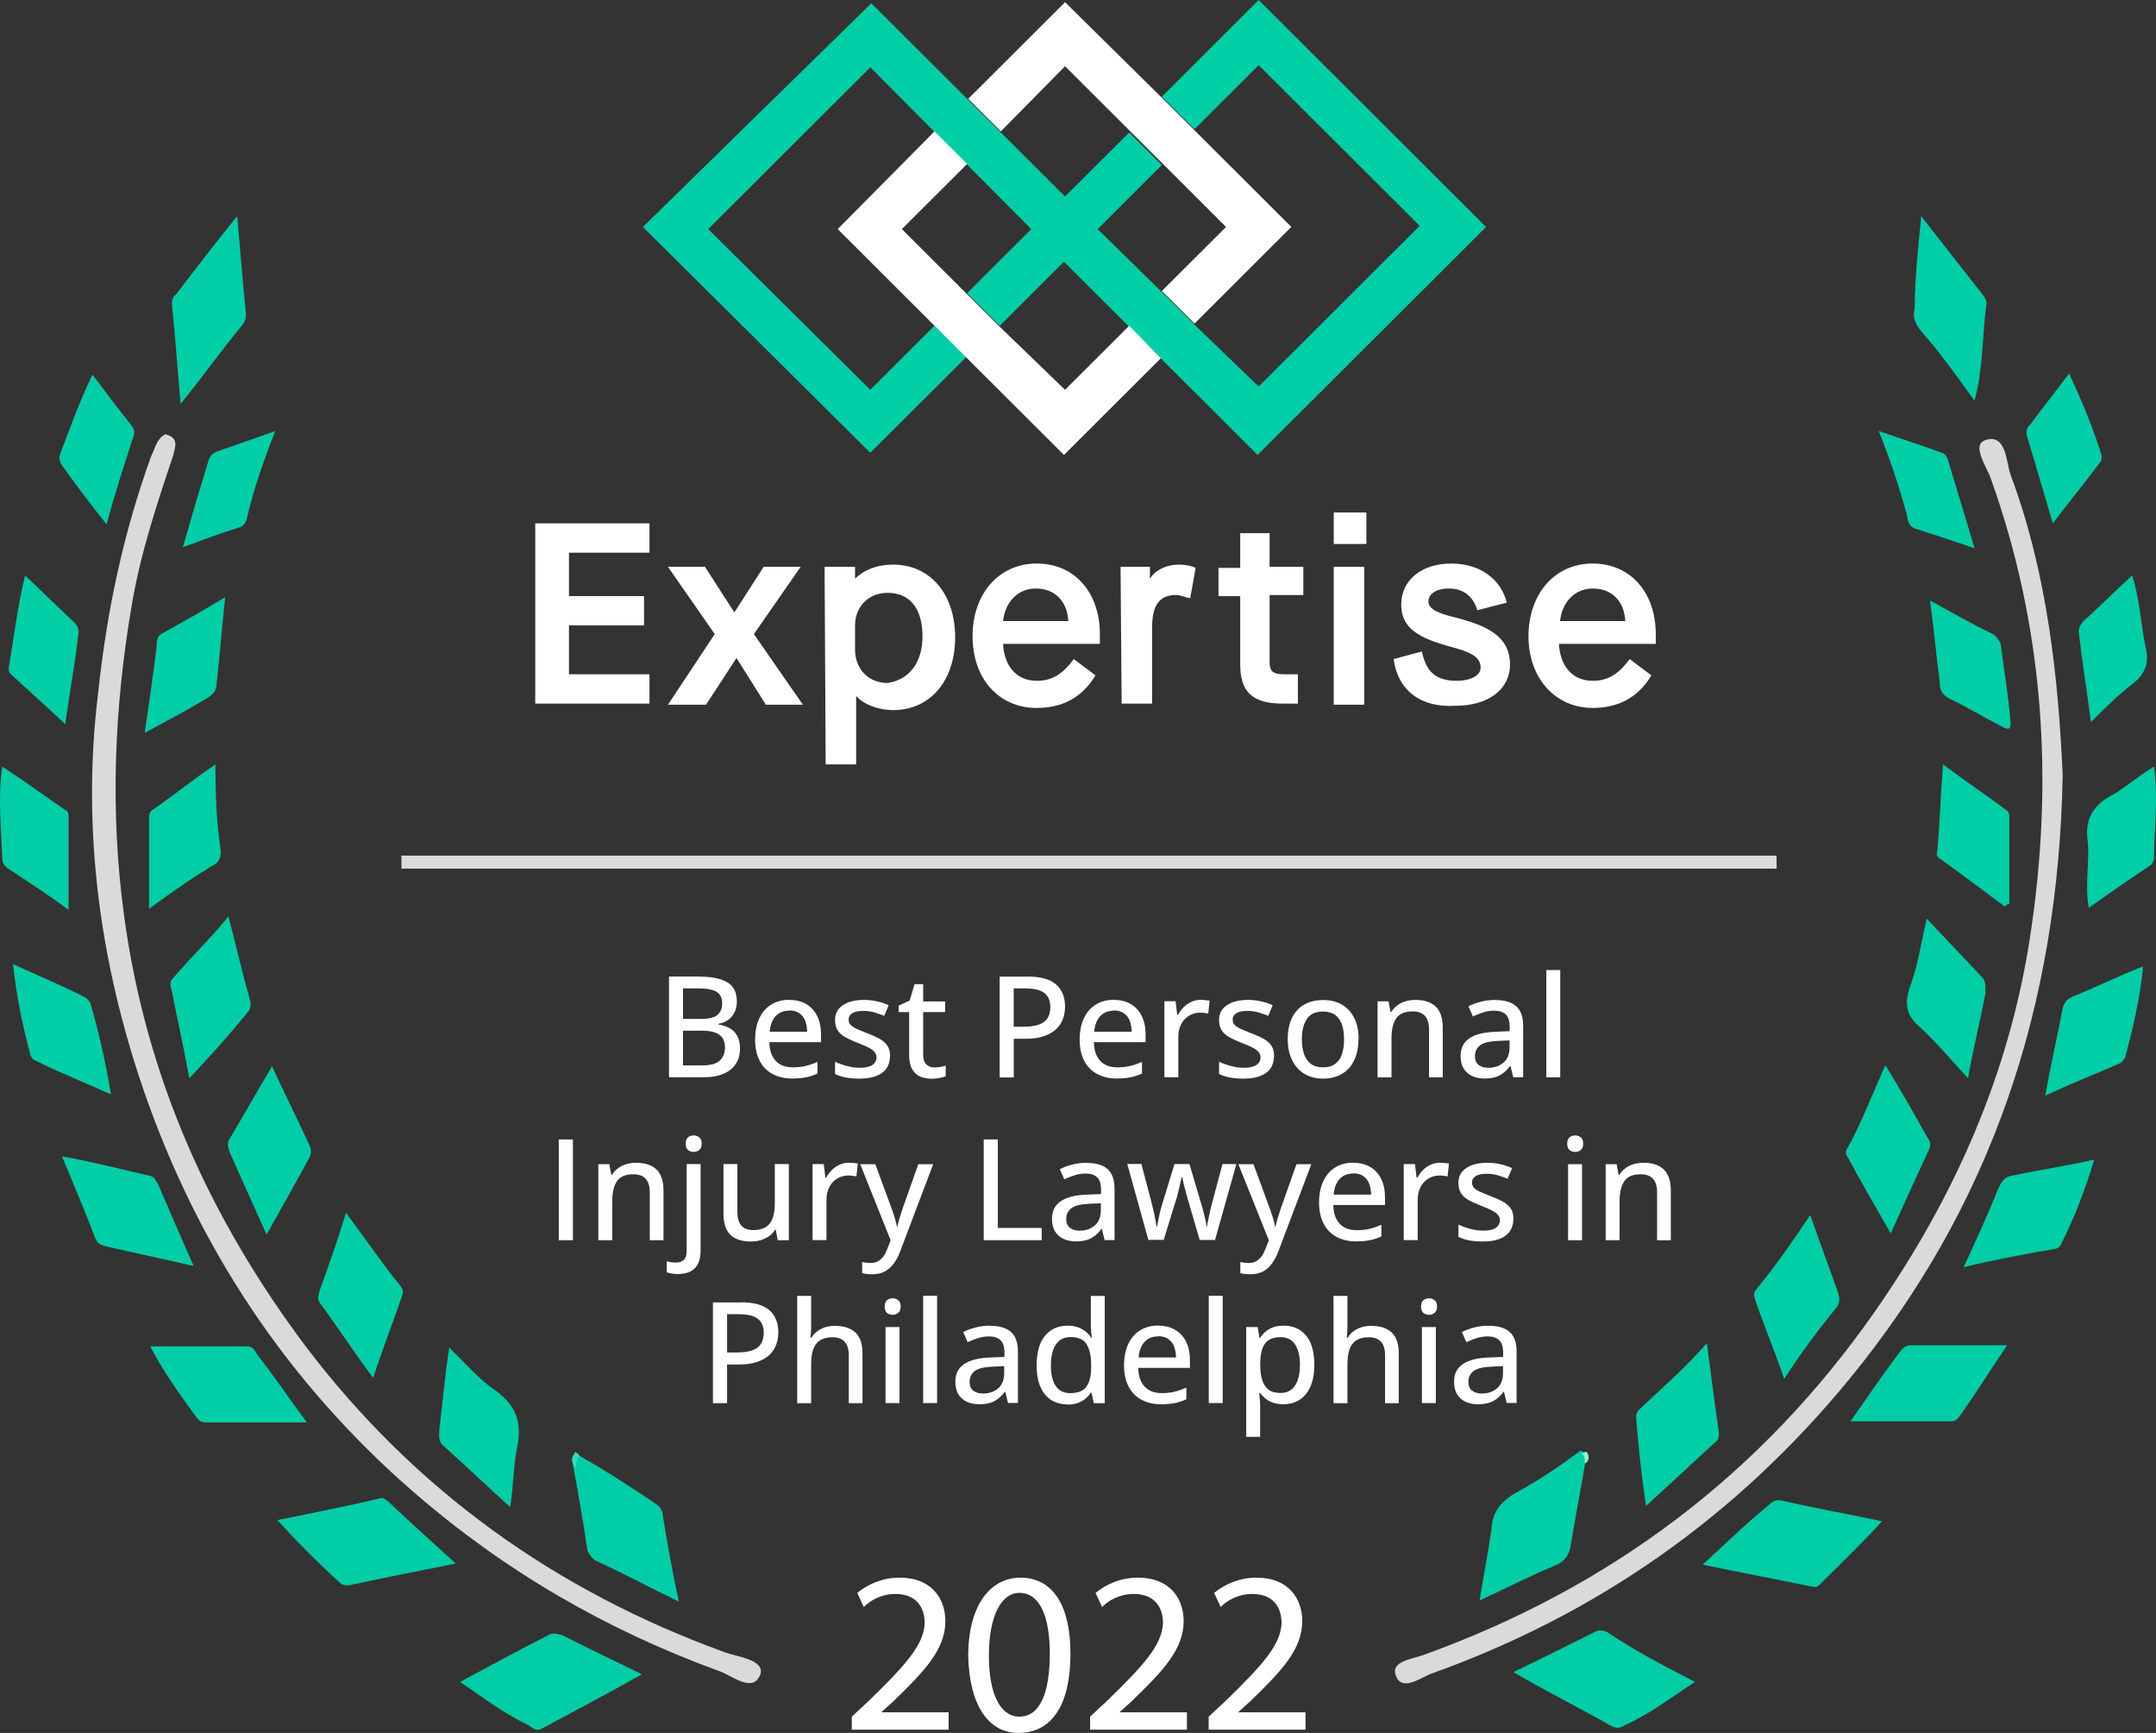 <?xml version="1.0" encoding="UTF-8"?>
<svg xmlns="http://www.w3.org/2000/svg" width="112" height="90" viewBox="0 0 112 90" fill="none">
  <rect x="0" y="0" width="112" height="90" fill="#333333" stroke="none"/>
  <g clip-path="url(#clip0_1502_9)">
    <path d="M77.197 11.786L65.385 0L60.356 5.019L62.051 6.711L65.385 3.383L73.75 11.729L65.385 20.075L62.051 16.861L60.356 15.169L57.021 11.899L60.356 8.571L58.66 6.88L55.326 10.207L51.992 6.88L50.296 5.188L45.266 0.169L33.398 11.786L45.21 23.515L50.24 18.496L48.544 16.917L45.21 20.244L36.789 11.899L45.21 3.496L53.574 11.899L50.24 15.226L51.935 16.917L55.27 13.59L60.299 18.609L65.329 23.628" fill="#00CEA6"></path>
    <path d="M55.327 3.44L58.661 6.767L63.691 11.786L60.356 15.113L62.052 16.805L67.082 11.786L62.052 6.767L60.356 5.075L55.327 0.113L50.297 5.132L51.992 6.823" fill="white"></path>
    <path d="M58.661 16.917L55.327 20.244L51.88 16.917L50.184 15.226L46.85 11.898L50.241 8.515L48.545 6.823L43.516 11.898L48.545 16.917L50.241 18.609L55.271 23.628L60.3 18.609" fill="white"></path>
    <path d="M27.805 27.18H33.739V28.703H29.557V30.959H33.456V32.481H29.557V35.019H33.739V36.541H27.805" fill="white"></path>
    <path d="M37.129 32.932L34.699 29.436H36.621L38.147 31.805L39.672 29.436H41.594L39.164 32.932L41.707 36.598H39.785L38.26 34.173L36.677 36.598H34.699" fill="white"></path>
    <path d="M47.922 33.045C47.922 31.579 47.244 30.789 46.114 30.789C45.096 30.789 44.418 31.523 44.418 32.481V33.722C44.418 34.737 45.096 35.47 46.114 35.47C47.244 35.301 47.922 34.398 47.922 33.045ZM42.836 29.436H44.418V30.056C44.87 29.605 45.549 29.323 46.396 29.323C48.318 29.323 49.618 30.846 49.618 33.101C49.618 35.357 48.318 36.88 46.396 36.88C45.662 36.88 44.87 36.598 44.475 36.147V39.699H42.892" fill="white"></path>
    <path d="M55.497 32.256C55.44 31.241 54.819 30.564 53.801 30.564C52.897 30.564 52.219 31.241 52.106 32.256H55.497ZM50.523 33.045C50.523 30.846 51.88 29.267 53.858 29.267C55.836 29.267 57.136 30.789 57.136 32.932V33.44H52.106C52.162 34.568 52.784 35.357 53.858 35.357C54.593 35.357 55.158 35.075 55.779 34.229L56.91 35.075C56.231 36.203 55.214 36.767 53.858 36.767C51.88 36.767 50.523 35.244 50.523 33.045Z" fill="white"></path>
    <path d="M58.211 29.436H59.737V30.056C60.019 29.605 60.584 29.323 61.263 29.323C61.545 29.323 61.884 29.38 62.11 29.492L61.828 31.071C61.545 31.015 61.319 30.902 61.093 30.902C60.245 30.902 59.85 31.41 59.85 32.594V36.541H58.267" fill="white"></path>
    <path d="M65.953 30.902V34.398C65.953 34.85 66.123 35.019 66.688 35.019H67.422V36.541H66.631C65.049 36.541 64.427 35.921 64.427 34.511V30.959H63.297V29.492H64.427V27.688H65.953V29.436H67.705V30.902" fill="white"></path>
    <path d="M69.285 29.436H70.868V36.598H69.285V29.436ZM69.285 26.616H70.981V28.252H69.285V26.616Z" fill="white"></path>
    <path d="M72.394 34.229L73.864 33.834C74.09 34.906 74.599 35.357 75.672 35.357C76.407 35.357 76.916 35.075 76.916 34.68C76.916 34.06 76.294 33.834 75.22 33.553C73.864 33.158 72.79 32.707 72.79 31.41C72.79 30.113 73.864 29.267 75.39 29.267C76.916 29.267 77.989 30.113 78.272 31.297L76.746 31.692C76.52 30.959 76.011 30.564 75.277 30.564C74.599 30.564 74.203 30.846 74.203 31.241C74.203 31.635 74.712 31.861 75.672 32.086C77.142 32.481 78.442 32.989 78.442 34.511C78.442 35.808 77.311 36.654 75.616 36.654C73.807 36.767 72.621 35.865 72.394 34.229Z" fill="white"></path>
    <path d="M84.432 32.256C84.376 31.241 83.754 30.564 82.737 30.564C81.832 30.564 81.154 31.241 81.041 32.256H84.432ZM79.402 33.045C79.402 30.846 80.759 29.267 82.737 29.267C84.715 29.267 86.014 30.789 86.014 32.932V33.44H80.985C81.041 34.568 81.663 35.357 82.737 35.357C83.471 35.357 84.037 35.075 84.658 34.229L85.788 35.075C85.11 36.203 84.093 36.767 82.737 36.767C80.815 36.767 79.402 35.244 79.402 33.045Z" fill="white"></path>
    <path d="M92.29 44.436H20.855V45.113H92.29V44.436Z" fill="#DCDCDC"></path>
    <path d="M88.051 87.35C86.751 88.195 85.678 89.041 84.378 89.605C84.152 89.774 83.926 89.774 83.643 89.605C82.061 88.703 80.365 87.857 78.613 86.842C80.139 86.109 81.609 85.376 82.965 84.699C83.191 84.643 83.361 84.699 83.474 84.755C84.999 85.771 86.412 86.504 88.051 87.35Z" fill="#00CDA5"></path>
    <path d="M23.906 87.35C25.489 86.504 27.015 85.658 28.484 84.925C28.71 84.756 28.936 84.868 29.219 84.925C30.518 85.602 31.875 86.222 33.344 86.955C31.536 87.97 29.84 88.872 28.145 89.774C27.919 89.944 27.693 89.774 27.467 89.605C26.28 89.041 25.206 88.252 23.906 87.35Z" fill="#00CDA5"></path>
    <path d="M88.445 81.26C89.689 80.132 90.706 79.117 91.893 78.158C92.119 77.933 92.288 77.876 92.571 77.932C94.266 78.327 95.905 78.609 97.77 79.004C96.64 80.245 95.566 81.26 94.492 82.331C94.323 82.5 94.21 82.387 94.04 82.387C92.175 81.993 90.31 81.654 88.445 81.26Z" fill="#00CDA6"></path>
    <path d="M14.41 78.947C16.332 78.552 18.084 78.214 19.723 77.819C19.949 77.763 20.005 77.876 20.175 77.989C21.305 79.06 22.379 80.019 23.678 81.203C21.701 81.598 19.949 81.936 18.14 82.331C17.971 82.331 17.858 82.331 17.744 82.274C16.614 81.259 15.54 80.188 14.41 78.947Z" fill="#00CDA6"></path>
    <path d="M15.939 73.872H10.683C10.457 73.872 10.4 73.816 10.231 73.647C9.327 72.406 8.479 71.222 7.801 69.925H12.831C13.113 69.925 13.226 70.094 13.339 70.32C14.187 71.391 14.978 72.575 15.939 73.872Z" fill="#01CDA6"></path>
    <path d="M104.267 69.868C103.419 71.109 102.685 72.293 101.893 73.421C101.724 73.647 101.611 73.816 101.385 73.816H96.129C97.033 72.519 97.881 71.278 98.785 70.094C98.955 69.925 99.068 69.868 99.294 69.868H104.267Z" fill="#01CDA6"></path>
    <path d="M30.122 75.62C31.422 76.353 32.722 77.199 33.908 77.989C34.135 78.158 34.361 78.271 34.417 78.609C34.643 80.075 34.926 81.598 35.265 83.177C33.739 82.444 32.383 81.711 30.913 81.034C30.687 80.865 30.631 80.752 30.518 80.526C30.292 79.06 30.066 77.65 29.783 76.184C29.783 76.015 29.557 75.677 30.122 75.62Z" fill="#00CDA6"></path>
    <path d="M82.341 76.015C82.115 77.368 81.833 78.835 81.607 80.188C81.55 80.695 81.324 81.09 80.759 81.316C79.516 81.823 78.329 82.444 76.859 83.12C77.085 81.767 77.311 80.583 77.481 79.398C77.537 78.496 77.99 77.932 78.837 77.481C79.968 76.861 81.041 76.128 82.115 75.338C82.624 75.564 82.398 75.79 82.341 76.015Z" fill="#01CDA6"></path>
    <path d="M102.008 65.808C102.686 64.342 103.308 62.989 103.816 61.692C103.986 61.41 104.042 61.184 104.438 61.072C105.794 60.789 107.264 60.564 108.79 60.226C108.337 61.748 107.772 63.214 107.094 64.568C107.038 64.737 106.925 64.793 106.812 64.85C105.173 65.132 103.647 65.414 102.008 65.808Z" fill="#01CDA6"></path>
    <path d="M10.061 65.752C8.365 65.357 7.009 65.075 5.54 64.737C5.257 64.68 5.031 64.568 4.918 64.229C4.409 62.876 3.844 61.579 3.223 60.056C4.805 60.338 6.331 60.733 7.8 61.071C8.026 61.128 8.083 61.297 8.196 61.466C8.761 62.763 9.383 64.229 10.061 65.752Z" fill="#01CDA6"></path>
    <path d="M12.32 11.222C12.49 13.026 12.603 14.662 12.773 16.241C12.773 16.466 12.773 16.636 12.603 16.861C11.529 18.158 10.569 19.511 9.382 20.978C9.212 19.06 9.099 17.425 8.93 15.79C8.93 15.564 8.986 15.395 9.156 15.282C10.173 13.929 11.19 12.632 12.32 11.222Z" fill="#01CDA6"></path>
    <path d="M99.804 11.222C100.935 12.688 102.008 14.041 103.026 15.338C103.082 15.395 103.195 15.62 103.195 15.733C102.969 17.425 103.026 19.173 102.573 20.808C101.669 19.568 100.765 18.271 99.748 17.143C99.465 16.748 99.352 16.466 99.465 16.015C99.465 14.493 99.635 12.97 99.804 11.222Z" fill="#01CDA6"></path>
    <path d="M26.504 78.271C25.261 77.143 24.131 76.071 23 75.056C22.718 74.774 22.831 74.436 22.831 74.154C23 72.801 23.113 71.391 23.34 69.981C24.187 70.827 24.922 71.673 25.77 72.237C26.9 73.083 27.126 73.985 26.843 75.282C26.674 76.184 26.674 77.143 26.504 78.271Z" fill="#01CDA6"></path>
    <path d="M85.505 78.214C85.279 76.635 85.109 75.169 84.996 73.647C84.996 73.477 84.996 73.365 85.166 73.195C86.296 72.124 87.426 71.165 88.669 69.756C88.896 71.447 89.065 72.857 89.291 74.38C89.291 74.605 89.291 74.774 89.122 74.887C87.878 76.015 86.748 77.086 85.505 78.214Z" fill="#01CDA6"></path>
    <path d="M17.973 62.989C18.991 64.342 19.782 65.526 20.742 66.711C20.912 66.88 20.968 67.105 20.912 67.218C20.46 68.572 19.895 69.981 19.386 71.56C18.369 70.207 17.578 68.966 16.617 67.669C16.447 67.444 16.56 67.218 16.617 66.993C17.069 65.752 17.521 64.455 17.973 62.989Z" fill="#00CDA6"></path>
    <path d="M13.847 64.117C13.169 62.594 12.547 61.241 11.925 59.831C11.869 59.605 11.756 59.38 11.925 59.154C12.66 57.914 13.395 56.617 14.13 55.376C14.808 56.842 15.486 58.196 16.108 59.549C16.164 59.718 16.164 59.831 16.108 60.056C15.373 61.41 14.638 62.707 13.847 64.117Z" fill="#00CDA6"></path>
    <path d="M97.938 55.32C98.786 56.673 99.464 57.914 100.142 59.098C100.312 59.323 100.312 59.492 100.199 59.718C99.577 61.072 98.899 62.538 98.221 64.06C97.373 62.594 96.638 61.297 95.96 60.056C95.791 59.831 95.96 59.662 96.017 59.549C96.751 58.196 97.26 56.842 97.938 55.32Z" fill="#00CDA6"></path>
    <path d="M100.086 47.707C101.104 48.778 102.008 49.737 102.912 50.696C103.195 50.977 103.138 51.203 103.138 51.598C102.856 53.064 102.516 54.417 102.234 55.996C101.386 55.094 100.651 54.192 99.804 53.402C98.956 52.726 98.9 52.049 99.295 51.034C99.634 50.075 99.804 48.947 100.086 47.707Z" fill="#00CDA6"></path>
    <path d="M92.684 71.617C92.175 70.094 91.61 68.797 91.158 67.444C91.102 67.275 91.102 67.162 91.215 66.993C92.232 65.752 93.136 64.455 94.04 63.102C94.549 64.568 95.058 65.921 95.51 67.218C95.566 67.444 95.566 67.613 95.453 67.838C94.493 69.023 93.588 70.207 92.684 71.617Z" fill="#00CDA6"></path>
    <path d="M9.835 55.996C9.552 54.417 9.213 52.951 8.93 51.485C8.874 51.259 8.761 51.034 8.987 50.808C9.891 49.737 10.908 48.778 11.869 47.594C12.265 49.117 12.604 50.583 12.999 51.992C13.056 52.218 12.999 52.444 12.83 52.613C11.869 53.797 10.908 54.868 9.835 55.996Z" fill="#01CDA6"></path>
    <path d="M106.246 56.898C106.529 55.32 106.868 53.853 107.15 52.387C107.207 52.105 107.376 51.88 107.659 51.767C108.902 51.259 110.033 50.696 111.332 50.188C111.163 51.88 110.824 53.289 110.428 54.812C110.372 55.038 110.202 55.207 110.033 55.263C108.846 55.771 107.602 56.278 106.246 56.898Z" fill="#01CDA6"></path>
    <path d="M5.766 56.842C4.41 56.222 3.11 55.714 1.866 55.094C1.697 55.038 1.64 54.925 1.584 54.812C1.188 53.289 0.849 51.767 0.68 50.075C2.036 50.696 3.279 51.203 4.466 51.823C4.523 51.88 4.692 52.049 4.692 52.105C5.144 53.628 5.483 55.15 5.766 56.842Z" fill="#01CDA6"></path>
    <path d="M7.742 47.199V42.575C7.742 42.35 7.742 42.18 7.912 42.068C8.986 41.335 9.946 40.545 11.19 39.699C11.19 41.278 11.246 42.744 11.472 44.211C11.472 44.436 11.416 44.662 11.246 44.831C10.116 45.508 9.042 46.241 7.742 47.199Z" fill="#01CDA6"></path>
    <path d="M111.9 39.812C112.126 41.504 111.9 43.026 111.9 44.549C111.9 44.774 111.731 44.944 111.618 45C110.6 45.677 109.64 46.353 108.509 47.143C108.283 45.902 108.566 44.774 108.453 43.703C108.283 42.575 108.735 41.786 109.753 41.278C110.431 40.883 111.052 40.319 111.9 39.812Z" fill="#01CDA6"></path>
    <path d="M100.933 39.699C102.063 40.545 103.08 41.222 103.985 41.898C104.211 42.068 104.38 42.124 104.38 42.406V46.917C104.324 46.974 104.211 46.974 104.154 47.086C103.024 46.241 101.894 45.395 100.707 44.549C100.537 44.38 100.65 44.267 100.65 44.098C100.763 42.688 100.82 41.222 100.933 39.699Z" fill="#01CDA6"></path>
    <path d="M0.114 39.812C1.245 40.545 2.318 41.335 3.392 42.068C3.562 42.124 3.562 42.293 3.562 42.462V47.256C2.431 46.41 1.358 45.733 0.34 45.056C0.171 44.887 0.114 44.774 0.114 44.549C0.058 42.913 -0.112 41.391 0.114 39.812Z" fill="#01CDA6"></path>
    <path d="M7.516 38.064C7.742 36.485 7.968 35.019 8.137 33.553C8.137 33.327 8.137 33.102 8.363 32.932C9.494 32.312 10.567 31.692 11.698 31.015C11.528 32.594 11.415 34.06 11.246 35.583C11.246 35.865 11.076 36.034 10.85 36.203C9.833 36.823 8.759 37.387 7.516 38.064Z" fill="#01CDA6"></path>
    <path d="M100.258 31.184C101.388 31.805 102.462 32.425 103.536 32.932C103.762 33.102 103.818 33.214 103.931 33.44C104.101 34.793 104.327 36.09 104.44 37.444C104.496 37.951 104.27 37.895 103.988 37.726C103.084 37.275 102.179 36.711 101.219 36.26C100.823 36.034 100.766 35.752 100.766 35.414C100.597 34.173 100.484 32.82 100.258 31.184Z" fill="#01CDA6"></path>
    <path d="M106.641 27.18C106.132 25.489 105.736 24.079 105.284 22.613C105.228 22.331 105.341 22.162 105.51 21.992C106.132 21.147 106.81 20.301 107.488 19.398C108.166 20.865 108.732 22.218 109.184 23.684C109.184 23.741 109.184 23.91 109.127 23.966C108.336 25.038 107.488 26.053 106.641 27.18Z" fill="#01CDA6"></path>
    <path d="M1.301 29.887C2.205 30.733 3.053 31.579 3.844 32.312C4.014 32.481 4.127 32.707 4.07 32.932C3.901 34.455 3.618 35.921 3.392 37.613C2.318 36.598 1.414 35.808 0.51 34.962C0.453 34.906 0.453 34.737 0.453 34.68C0.736 33.045 0.905 31.523 1.301 29.887Z" fill="#01CDA6"></path>
    <path d="M5.537 27.237C4.69 26.165 3.955 25.207 3.277 24.248C3.107 24.023 3.051 23.853 3.107 23.628C3.616 22.274 4.124 20.865 4.803 19.455C5.481 20.357 6.159 21.259 6.837 22.105C7.007 22.331 7.007 22.5 6.894 22.782C6.441 24.192 5.989 25.545 5.537 27.237Z" fill="#01CDA6"></path>
    <path d="M108.621 37.5C108.395 35.808 108.169 34.398 107.999 32.932C107.943 32.65 108.056 32.481 108.225 32.256C109.073 31.523 109.808 30.733 110.768 29.887C111.164 31.184 111.22 32.425 111.446 33.553C111.672 34.398 111.446 35.019 110.768 35.526C109.977 36.147 109.355 36.767 108.621 37.5Z" fill="#01CDA6"></path>
    <path d="M102.575 28.477C101.445 28.083 100.54 27.801 99.523 27.462C99.24 27.406 99.071 27.068 99.071 26.786C98.675 25.32 98.223 23.966 97.602 22.387C98.732 22.782 99.806 23.12 100.879 23.515C101.049 23.571 101.105 23.684 101.162 23.797C101.614 25.263 102.066 26.786 102.575 28.477Z" fill="#01CDA6"></path>
    <path d="M14.3 22.387C13.678 23.966 13.169 25.432 12.83 26.898C12.774 27.18 12.604 27.35 12.378 27.406C11.474 27.688 10.57 28.026 9.496 28.421C9.948 26.842 10.4 25.32 10.852 23.853C10.909 23.684 11.022 23.571 11.248 23.459C12.209 23.12 13.169 22.782 14.3 22.387Z" fill="#01CDA6"></path>
    <path d="M30.124 75.62C29.898 75.79 29.954 76.015 29.898 76.241C29.728 76.015 29.615 75.733 29.841 75.507C29.785 75.338 30.011 75.451 30.124 75.62Z" fill="#3BD9BA"></path>
    <path d="M82.341 76.015C82.285 75.846 82.398 75.62 82.172 75.507C82.228 75.451 82.398 75.338 82.454 75.451C82.567 75.62 82.567 75.846 82.341 76.015Z" fill="#9BEBDB"></path>
    <path d="M8.59 22.556C9.325 22.726 9.099 23.233 8.986 23.684C8.138 26.222 7.29 28.759 6.838 31.466C5.934 36.767 5.708 42.124 6.443 47.538C7.573 55.883 10.851 63.214 15.88 69.925C21.532 77.368 28.822 82.613 37.695 85.827C38.373 86.053 39.729 86.222 39.503 86.955C39.108 87.97 38.034 87.011 37.356 86.786C31.478 84.643 26.223 81.598 21.475 77.481C14.92 71.786 10.286 64.793 7.46 56.617C5.199 50.019 4.238 43.139 5.086 36.09C5.538 31.805 6.386 27.744 7.855 23.684C8.081 23.233 8.138 22.782 8.59 22.556Z" fill="#D9DADA"></path>
    <path d="M107.153 40.263C106.927 52.331 103.423 62.65 96.076 71.617C90.198 78.778 82.965 83.853 74.261 86.955C73.753 87.18 72.792 87.857 72.509 87.011C72.227 86.278 73.357 86.165 73.979 85.94C83.643 82.444 91.498 76.579 97.432 68.064C101.558 62.143 104.383 55.714 105.457 48.665C106.701 40.602 106.192 32.594 103.423 24.868C103.197 24.192 102.349 23.064 103.197 22.838C104.214 22.556 104.214 23.966 104.44 24.643C106.361 29.774 106.927 35.244 107.153 40.263Z" fill="#D9DADA"></path>
    <path d="M44.25 89.831V89.154L45.098 88.365C47.076 86.447 47.98 85.432 48.036 84.305C48.036 83.515 47.641 82.782 46.511 82.782C45.776 82.782 45.211 83.12 44.872 83.459L44.533 82.725C45.098 82.274 45.832 81.936 46.737 81.936C48.432 81.936 49.11 83.064 49.11 84.192C49.11 85.658 48.036 86.786 46.398 88.365L45.776 88.928H49.28V89.831H44.25Z" fill="white"></path>
    <path d="M55.609 85.883C55.609 88.534 54.648 90 52.897 90C51.371 90 50.353 88.59 50.297 85.996C50.297 83.402 51.427 81.936 53.01 81.936C54.705 81.936 55.609 83.402 55.609 85.883ZM51.371 85.996C51.371 88.026 51.992 89.154 52.953 89.154C54.027 89.154 54.535 87.913 54.535 85.883C54.535 83.966 54.027 82.725 52.953 82.725C52.049 82.725 51.371 83.853 51.371 85.996Z" fill="white"></path>
    <path d="M56.629 89.831V89.154L57.477 88.365C59.455 86.447 60.359 85.432 60.415 84.305C60.415 83.515 60.02 82.782 58.889 82.782C58.155 82.782 57.59 83.12 57.251 83.459L56.911 82.725C57.477 82.274 58.211 81.936 59.115 81.936C60.811 81.936 61.489 83.064 61.489 84.192C61.489 85.658 60.415 86.786 58.776 88.365L58.155 88.928H61.659V89.831H56.629Z" fill="white"></path>
    <path d="M62.789 89.831V89.154L63.637 88.365C65.615 86.447 66.519 85.432 66.576 84.305C66.576 83.515 66.18 82.782 65.05 82.782C64.315 82.782 63.75 83.12 63.411 83.459L63.072 82.725C63.637 82.274 64.371 81.936 65.276 81.936C66.971 81.936 67.649 83.064 67.649 84.192C67.649 85.658 66.576 86.786 64.937 88.365L64.315 88.928H67.819V89.831H62.789Z" fill="white"></path>
    <path d="M34.746 50.718H36.266C36.933 50.718 37.436 50.814 37.775 51.011C38.114 51.209 38.278 51.541 38.278 52.015C38.278 52.218 38.239 52.398 38.165 52.556C38.092 52.714 37.984 52.85 37.843 52.957C37.702 53.064 37.527 53.132 37.323 53.171V53.205C37.538 53.239 37.73 53.306 37.9 53.397C38.069 53.492 38.199 53.622 38.295 53.791C38.391 53.961 38.442 54.18 38.442 54.451C38.442 54.773 38.369 55.043 38.216 55.263C38.063 55.489 37.854 55.658 37.578 55.771C37.3 55.889 36.973 55.946 36.594 55.946H34.752V50.712L34.746 50.718ZM35.481 52.917H36.396C36.82 52.917 37.114 52.85 37.272 52.709C37.436 52.568 37.515 52.37 37.515 52.105C37.515 51.84 37.419 51.632 37.227 51.513C37.035 51.395 36.724 51.333 36.306 51.333H35.481V52.917ZM35.481 53.521V55.331H36.481C36.916 55.331 37.221 55.246 37.397 55.077C37.572 54.908 37.662 54.677 37.662 54.395C37.662 54.214 37.623 54.056 37.544 53.927C37.464 53.797 37.334 53.696 37.154 53.628C36.973 53.56 36.73 53.526 36.43 53.526H35.481V53.521Z" fill="white"></path>
    <path d="M41.001 51.93C41.346 51.93 41.64 52.004 41.888 52.15C42.137 52.297 42.324 52.506 42.453 52.771C42.584 53.036 42.651 53.352 42.651 53.718V54.124H39.967C39.972 54.547 40.086 54.868 40.295 55.094C40.504 55.319 40.803 55.432 41.182 55.432C41.436 55.432 41.657 55.41 41.855 55.359C42.052 55.314 42.256 55.241 42.465 55.15V55.754C42.267 55.844 42.069 55.912 41.866 55.951C41.662 55.991 41.425 56.013 41.148 56.013C40.764 56.013 40.43 55.934 40.142 55.782C39.854 55.63 39.628 55.404 39.47 55.105C39.311 54.806 39.227 54.434 39.227 54C39.227 53.566 39.3 53.194 39.447 52.883C39.594 52.573 39.797 52.337 40.063 52.173C40.329 52.009 40.639 51.925 41.001 51.925V51.93ZM40.995 52.489C40.702 52.489 40.47 52.585 40.295 52.771C40.12 52.962 40.012 53.233 39.984 53.583H41.928C41.928 53.368 41.888 53.177 41.826 53.008C41.758 52.844 41.657 52.714 41.521 52.618C41.385 52.528 41.21 52.477 41.001 52.477L40.995 52.489Z" fill="white"></path>
    <path d="M46.233 54.846C46.233 55.1 46.171 55.314 46.046 55.494C45.922 55.669 45.741 55.799 45.498 55.889C45.261 55.979 44.973 56.019 44.639 56.019C44.362 56.019 44.125 55.996 43.921 55.957C43.718 55.917 43.537 55.855 43.379 55.776V55.139C43.554 55.224 43.758 55.297 43.984 55.359C44.21 55.421 44.436 55.455 44.656 55.455C44.967 55.455 45.187 55.404 45.323 55.308C45.459 55.212 45.532 55.077 45.532 54.913C45.532 54.818 45.504 54.727 45.447 54.654C45.391 54.581 45.295 54.502 45.159 54.428C45.023 54.355 44.826 54.265 44.571 54.169C44.323 54.073 44.108 53.972 43.927 53.876C43.746 53.78 43.616 53.662 43.52 53.521C43.43 53.38 43.379 53.205 43.379 52.985C43.379 52.641 43.514 52.382 43.791 52.201C44.068 52.021 44.424 51.93 44.877 51.93C45.114 51.93 45.34 51.953 45.555 52.004C45.764 52.049 45.967 52.117 46.165 52.207L45.933 52.759C45.764 52.686 45.583 52.624 45.402 52.573C45.221 52.523 45.035 52.5 44.848 52.5C44.6 52.5 44.413 52.539 44.283 52.618C44.153 52.697 44.085 52.804 44.085 52.946C44.085 53.053 44.114 53.143 44.176 53.216C44.238 53.289 44.34 53.357 44.481 53.425C44.622 53.492 44.82 53.571 45.063 53.667C45.306 53.758 45.515 53.853 45.69 53.949C45.865 54.045 46.001 54.169 46.097 54.304C46.193 54.446 46.239 54.626 46.239 54.846H46.233Z" fill="white"></path>
    <path d="M48.545 55.438C48.646 55.438 48.754 55.427 48.855 55.41C48.963 55.393 49.053 55.37 49.127 55.342V55.895C49.048 55.929 48.94 55.962 48.805 55.985C48.669 56.008 48.533 56.024 48.392 56.024C48.177 56.024 47.98 55.985 47.804 55.912C47.629 55.838 47.493 55.709 47.386 55.534C47.284 55.353 47.228 55.105 47.228 54.789V52.562H46.68V52.229L47.256 51.964L47.51 51.113H47.957V52.009H49.099V52.562H47.957V54.778C47.957 54.998 48.008 55.167 48.115 55.274C48.222 55.382 48.364 55.438 48.545 55.438Z" fill="white"></path>
    <path d="M53.377 50.718C54.055 50.718 54.546 50.853 54.857 51.124C55.168 51.395 55.326 51.778 55.326 52.274C55.326 52.5 55.292 52.714 55.219 52.912C55.145 53.109 55.032 53.289 54.868 53.447C54.705 53.6 54.495 53.724 54.23 53.814C53.964 53.904 53.642 53.949 53.263 53.949H52.664V55.957H51.93V50.724H53.377V50.718ZM53.314 51.333H52.659V53.323H53.179C53.484 53.323 53.738 53.289 53.942 53.222C54.145 53.154 54.303 53.047 54.405 52.895C54.512 52.742 54.563 52.545 54.563 52.303C54.563 51.975 54.462 51.739 54.258 51.575C54.055 51.417 53.738 51.338 53.309 51.338L53.314 51.333Z" fill="white"></path>
    <path d="M57.861 51.93C58.205 51.93 58.499 52.004 58.748 52.15C58.996 52.297 59.183 52.506 59.313 52.771C59.443 53.036 59.511 53.352 59.511 53.718V54.124H56.826C56.832 54.547 56.945 54.868 57.154 55.094C57.363 55.319 57.663 55.432 58.041 55.432C58.296 55.432 58.516 55.41 58.714 55.359C58.912 55.314 59.115 55.241 59.324 55.15V55.754C59.126 55.844 58.929 55.912 58.725 55.951C58.522 55.991 58.284 56.013 58.007 56.013C57.623 56.013 57.29 55.934 57.002 55.782C56.713 55.63 56.487 55.404 56.329 55.105C56.171 54.806 56.086 54.434 56.086 54C56.086 53.566 56.159 53.194 56.306 52.883C56.453 52.573 56.657 52.337 56.922 52.173C57.188 52.009 57.499 51.925 57.861 51.925V51.93ZM57.855 52.489C57.561 52.489 57.329 52.585 57.154 52.771C56.979 52.962 56.871 53.233 56.843 53.583H58.787C58.787 53.368 58.748 53.177 58.686 53.008C58.618 52.844 58.516 52.714 58.38 52.618C58.245 52.528 58.07 52.477 57.861 52.477L57.855 52.489Z" fill="white"></path>
    <path d="M62.393 51.93C62.466 51.93 62.54 51.93 62.624 51.942C62.709 51.953 62.783 51.959 62.839 51.97L62.766 52.641C62.709 52.624 62.642 52.613 62.568 52.607C62.495 52.596 62.421 52.59 62.359 52.59C62.206 52.59 62.059 52.618 61.918 52.675C61.777 52.731 61.658 52.816 61.551 52.923C61.443 53.03 61.364 53.165 61.302 53.323C61.24 53.481 61.212 53.656 61.212 53.859V55.946H60.488V51.998H61.07L61.155 52.709H61.189C61.268 52.568 61.37 52.432 61.483 52.314C61.602 52.196 61.732 52.1 61.884 52.032C62.037 51.964 62.206 51.925 62.387 51.925L62.393 51.93Z" fill="white"></path>
    <path d="M66.182 54.846C66.182 55.1 66.12 55.314 65.996 55.494C65.871 55.669 65.69 55.799 65.447 55.889C65.21 55.979 64.922 56.019 64.588 56.019C64.311 56.019 64.074 55.996 63.871 55.957C63.667 55.917 63.486 55.855 63.328 55.776V55.139C63.503 55.224 63.707 55.297 63.933 55.359C64.159 55.421 64.385 55.455 64.605 55.455C64.916 55.455 65.137 55.404 65.272 55.308C65.408 55.212 65.481 55.077 65.481 54.913C65.481 54.818 65.453 54.727 65.397 54.654C65.34 54.581 65.244 54.502 65.108 54.428C64.973 54.355 64.775 54.265 64.521 54.169C64.272 54.073 64.057 53.972 63.876 53.876C63.696 53.78 63.566 53.662 63.469 53.521C63.379 53.38 63.328 53.205 63.328 52.985C63.328 52.641 63.464 52.382 63.741 52.201C64.018 52.021 64.374 51.93 64.826 51.93C65.063 51.93 65.289 51.953 65.504 52.004C65.713 52.049 65.916 52.117 66.114 52.207L65.883 52.759C65.713 52.686 65.532 52.624 65.351 52.573C65.171 52.523 64.984 52.5 64.797 52.5C64.549 52.5 64.362 52.539 64.232 52.618C64.102 52.697 64.035 52.804 64.035 52.946C64.035 53.053 64.063 53.143 64.125 53.216C64.187 53.289 64.289 53.357 64.43 53.425C64.571 53.492 64.769 53.571 65.012 53.667C65.255 53.758 65.464 53.853 65.64 53.949C65.815 54.045 65.95 54.169 66.046 54.304C66.142 54.446 66.188 54.626 66.188 54.846H66.182Z" fill="white"></path>
    <path d="M70.568 53.972C70.568 54.299 70.523 54.586 70.438 54.84C70.353 55.094 70.229 55.308 70.071 55.483C69.907 55.658 69.715 55.793 69.489 55.883C69.263 55.974 69.002 56.019 68.72 56.019C68.454 56.019 68.206 55.974 67.985 55.883C67.765 55.793 67.567 55.658 67.409 55.483C67.245 55.308 67.121 55.094 67.03 54.84C66.94 54.586 66.894 54.299 66.894 53.972C66.894 53.538 66.968 53.171 67.115 52.867C67.262 52.562 67.477 52.331 67.754 52.173C68.031 52.015 68.358 51.936 68.743 51.936C69.127 51.936 69.426 52.015 69.703 52.173C69.98 52.331 70.195 52.562 70.348 52.867C70.5 53.171 70.579 53.538 70.579 53.972H70.568ZM67.629 53.972C67.629 54.276 67.669 54.536 67.748 54.756C67.827 54.975 67.946 55.139 68.104 55.258C68.268 55.376 68.471 55.432 68.731 55.432C68.991 55.432 69.189 55.376 69.353 55.258C69.517 55.139 69.635 54.975 69.709 54.756C69.782 54.536 69.822 54.276 69.822 53.972C69.822 53.667 69.782 53.413 69.709 53.199C69.63 52.985 69.511 52.821 69.353 52.703C69.189 52.59 68.98 52.534 68.726 52.534C68.347 52.534 68.07 52.658 67.895 52.912C67.72 53.165 67.629 53.515 67.629 53.972Z" fill="white"></path>
    <path d="M73.529 51.93C73.987 51.93 74.337 52.043 74.58 52.274C74.823 52.506 74.948 52.872 74.948 53.38V55.951H74.236V53.475C74.236 53.16 74.168 52.923 74.026 52.765C73.885 52.607 73.676 52.528 73.388 52.528C72.981 52.528 72.693 52.647 72.529 52.889C72.365 53.132 72.286 53.481 72.286 53.938V55.951H71.562V52.004H72.133L72.235 52.556H72.275C72.359 52.415 72.467 52.303 72.597 52.207C72.727 52.111 72.868 52.043 73.026 51.998C73.184 51.953 73.354 51.93 73.529 51.93Z" fill="white"></path>
    <path d="M77.666 51.936C78.153 51.936 78.52 52.043 78.763 52.258C79.006 52.472 79.125 52.816 79.125 53.278V55.946H78.61L78.469 55.37H78.441C78.333 55.511 78.215 55.635 78.096 55.725C77.977 55.816 77.836 55.895 77.683 55.94C77.531 55.985 77.339 56.013 77.113 56.013C76.875 56.013 76.661 55.968 76.474 55.883C76.288 55.799 76.141 55.669 76.033 55.494C75.926 55.319 75.875 55.1 75.875 54.835C75.875 54.434 76.028 54.13 76.338 53.921C76.649 53.712 77.113 53.6 77.74 53.583L78.424 53.554V53.335C78.424 53.024 78.356 52.81 78.215 52.68C78.079 52.556 77.887 52.489 77.638 52.489C77.435 52.489 77.237 52.517 77.05 52.579C76.864 52.641 76.683 52.709 76.514 52.788L76.282 52.263C76.468 52.167 76.683 52.088 76.921 52.026C77.158 51.964 77.406 51.93 77.666 51.93V51.936ZM78.412 54.034L77.859 54.056C77.401 54.073 77.079 54.147 76.898 54.282C76.717 54.417 76.621 54.603 76.621 54.846C76.621 55.054 76.683 55.212 76.813 55.308C76.938 55.404 77.107 55.455 77.316 55.455C77.638 55.455 77.898 55.365 78.107 55.184C78.316 55.004 78.418 54.739 78.418 54.383V54.028L78.412 54.034Z" fill="white"></path>
    <path d="M81.052 55.951H80.328V50.38H81.052V55.951Z" fill="white"></path>
    <path d="M29.027 64.41V59.177H29.762V64.41H29.027Z" fill="white"></path>
    <path d="M33.049 60.389C33.507 60.389 33.857 60.502 34.1 60.733C34.343 60.964 34.467 61.331 34.467 61.838V64.41H33.755V61.934C33.755 61.618 33.687 61.382 33.546 61.224C33.405 61.066 33.196 60.987 32.907 60.987C32.501 60.987 32.212 61.105 32.048 61.348C31.884 61.59 31.805 61.94 31.805 62.397V64.41H31.082V60.462H31.653L31.755 61.015H31.794C31.879 60.874 31.986 60.761 32.116 60.666C32.246 60.57 32.388 60.502 32.546 60.457C32.704 60.412 32.873 60.389 33.049 60.389Z" fill="white"></path>
    <path d="M35.236 66.169C35.111 66.169 35.004 66.158 34.902 66.141C34.801 66.124 34.716 66.102 34.637 66.079V65.504C34.716 65.526 34.795 65.543 34.868 65.555C34.947 65.566 35.032 65.571 35.128 65.571C35.287 65.571 35.417 65.526 35.518 65.436C35.62 65.346 35.671 65.182 35.671 64.945V60.457H36.394V64.974C36.394 65.21 36.355 65.419 36.276 65.6C36.197 65.78 36.072 65.915 35.897 66.017C35.727 66.113 35.507 66.163 35.236 66.163V66.169ZM35.62 59.397C35.62 59.244 35.66 59.137 35.739 59.069C35.818 59.002 35.92 58.968 36.033 58.968C36.146 58.968 36.247 59.002 36.327 59.069C36.411 59.137 36.451 59.244 36.451 59.397C36.451 59.549 36.411 59.656 36.327 59.724C36.242 59.791 36.146 59.825 36.033 59.825C35.92 59.825 35.818 59.791 35.739 59.724C35.66 59.656 35.62 59.549 35.62 59.397Z" fill="white"></path>
    <path d="M40.978 60.462V64.41H40.402L40.3 63.868H40.261C40.182 64.004 40.074 64.117 39.944 64.207C39.814 64.297 39.667 64.365 39.509 64.41C39.351 64.455 39.181 64.478 39.001 64.478C38.695 64.478 38.441 64.427 38.226 64.325C38.017 64.224 37.853 64.071 37.746 63.857C37.639 63.643 37.582 63.372 37.582 63.039V60.457H38.305V62.938C38.305 63.254 38.373 63.491 38.509 63.648C38.645 63.806 38.859 63.885 39.136 63.885C39.413 63.885 39.628 63.829 39.792 63.722C39.956 63.615 40.069 63.457 40.142 63.248C40.216 63.039 40.249 62.786 40.249 62.481V60.457H40.973L40.978 60.462Z" fill="white"></path>
    <path d="M44.115 60.389C44.189 60.389 44.262 60.389 44.347 60.401C44.432 60.412 44.505 60.417 44.562 60.429L44.489 61.1C44.432 61.083 44.364 61.072 44.291 61.066C44.217 61.055 44.144 61.049 44.082 61.049C43.929 61.049 43.782 61.077 43.641 61.133C43.499 61.19 43.381 61.275 43.273 61.382C43.166 61.489 43.087 61.624 43.025 61.782C42.963 61.94 42.934 62.115 42.934 62.318V64.404H42.211V60.457H42.793L42.878 61.167H42.912C42.991 61.026 43.093 60.891 43.206 60.773C43.324 60.654 43.454 60.558 43.607 60.491C43.759 60.423 43.929 60.383 44.11 60.383L44.115 60.389Z" fill="white"></path>
    <path d="M44.691 60.462H45.471L46.308 62.735C46.353 62.853 46.392 62.966 46.426 63.079C46.466 63.192 46.494 63.299 46.523 63.4C46.551 63.502 46.573 63.609 46.59 63.705H46.613C46.641 63.581 46.681 63.434 46.732 63.259C46.782 63.085 46.845 62.91 46.901 62.729L47.704 60.462H48.478L46.771 64.968C46.681 65.216 46.568 65.436 46.432 65.617C46.302 65.797 46.144 65.938 45.963 66.034C45.782 66.13 45.567 66.18 45.319 66.18C45.206 66.18 45.104 66.175 45.014 66.163C44.923 66.152 44.85 66.135 44.788 66.118V65.543C44.838 65.555 44.906 65.566 44.98 65.577C45.053 65.588 45.132 65.594 45.217 65.594C45.37 65.594 45.5 65.566 45.607 65.504C45.714 65.442 45.81 65.363 45.889 65.256C45.969 65.148 46.031 65.024 46.087 64.878L46.268 64.415L44.691 60.474V60.462Z" fill="white"></path>
    <path d="M51.102 64.41V59.177H51.836V63.773H54.114V64.41H51.102Z" fill="white"></path>
    <path d="M56.44 60.395C56.926 60.395 57.293 60.502 57.536 60.716C57.779 60.931 57.898 61.275 57.898 61.737V64.404H57.384L57.242 63.829H57.214C57.107 63.97 56.988 64.094 56.869 64.184C56.751 64.275 56.609 64.353 56.457 64.399C56.304 64.444 56.112 64.472 55.886 64.472C55.649 64.472 55.434 64.427 55.248 64.342C55.061 64.258 54.914 64.128 54.807 63.953C54.699 63.778 54.648 63.558 54.648 63.293C54.648 62.893 54.801 62.588 55.112 62.38C55.423 62.171 55.886 62.058 56.513 62.041L57.197 62.013V61.793C57.197 61.483 57.129 61.269 56.988 61.139C56.852 61.015 56.66 60.947 56.412 60.947C56.208 60.947 56.01 60.976 55.824 61.038C55.637 61.1 55.457 61.167 55.287 61.246L55.055 60.722C55.242 60.626 55.457 60.547 55.694 60.485C55.931 60.423 56.18 60.389 56.44 60.389V60.395ZM57.18 62.492L56.626 62.515C56.169 62.532 55.846 62.605 55.666 62.741C55.485 62.876 55.389 63.062 55.389 63.305C55.389 63.513 55.451 63.671 55.581 63.767C55.705 63.863 55.875 63.914 56.084 63.914C56.406 63.914 56.666 63.823 56.875 63.643C57.084 63.462 57.186 63.197 57.186 62.842V62.487L57.18 62.492Z" fill="white"></path>
    <path d="M62.322 64.398L61.718 62.335C61.69 62.239 61.661 62.137 61.633 62.025C61.605 61.912 61.577 61.799 61.542 61.686C61.509 61.573 61.486 61.472 61.463 61.37C61.441 61.275 61.424 61.196 61.413 61.133H61.384C61.373 61.196 61.356 61.275 61.333 61.37C61.311 61.466 61.288 61.573 61.26 61.686C61.232 61.799 61.203 61.912 61.175 62.03C61.147 62.148 61.119 62.25 61.085 62.34L60.452 64.393H59.655L58.559 60.451H59.293L59.836 62.515C59.87 62.656 59.904 62.797 59.938 62.944C59.971 63.09 60 63.231 60.022 63.361C60.045 63.491 60.062 63.603 60.079 63.699H60.107C60.118 63.637 60.135 63.558 60.152 63.468C60.169 63.378 60.192 63.282 60.209 63.181C60.226 63.079 60.254 62.983 60.277 62.887C60.299 62.791 60.322 62.707 60.344 62.639L61.011 60.457H61.791L62.435 62.639C62.464 62.746 62.498 62.859 62.532 62.989C62.566 63.118 62.594 63.248 62.622 63.372C62.65 63.496 62.667 63.609 62.673 63.699H62.701C62.712 63.62 62.729 63.513 62.758 63.383C62.786 63.254 62.814 63.113 62.848 62.961C62.882 62.808 62.916 62.662 62.955 62.521L63.504 60.457H64.227L63.119 64.398H62.3H62.322Z" fill="white"></path>
    <path d="M64.336 60.462H65.116L65.952 62.735C65.998 62.853 66.037 62.966 66.071 63.079C66.111 63.192 66.139 63.299 66.167 63.4C66.195 63.502 66.218 63.609 66.235 63.705H66.257C66.286 63.581 66.325 63.434 66.376 63.259C66.427 63.085 66.489 62.91 66.546 62.729L67.348 60.462H68.122L66.416 64.968C66.325 65.216 66.212 65.436 66.077 65.617C65.947 65.797 65.788 65.938 65.608 66.034C65.427 66.13 65.212 66.18 64.963 66.18C64.85 66.18 64.749 66.175 64.658 66.163C64.568 66.152 64.494 66.135 64.432 66.118V65.543C64.483 65.555 64.551 65.566 64.624 65.577C64.698 65.588 64.777 65.594 64.862 65.594C65.014 65.594 65.144 65.566 65.251 65.504C65.359 65.442 65.455 65.363 65.534 65.256C65.613 65.148 65.675 65.024 65.732 64.878L65.913 64.415L64.336 60.474V60.462Z" fill="white"></path>
    <path d="M70.298 60.389C70.643 60.389 70.937 60.462 71.185 60.609C71.434 60.756 71.62 60.964 71.75 61.229C71.88 61.494 71.948 61.81 71.948 62.177V62.583H69.264C69.269 63.006 69.382 63.327 69.592 63.553C69.801 63.778 70.1 63.891 70.479 63.891C70.733 63.891 70.954 63.868 71.151 63.818C71.349 63.773 71.553 63.699 71.762 63.609V64.213C71.564 64.303 71.366 64.37 71.163 64.41C70.959 64.449 70.722 64.472 70.445 64.472C70.061 64.472 69.727 64.393 69.439 64.241C69.151 64.088 68.925 63.863 68.766 63.564C68.608 63.265 68.523 62.893 68.523 62.459C68.523 62.025 68.597 61.652 68.744 61.342C68.891 61.032 69.094 60.795 69.36 60.632C69.626 60.468 69.936 60.383 70.298 60.383V60.389ZM70.292 60.947C69.999 60.947 69.767 61.043 69.592 61.229C69.416 61.421 69.309 61.692 69.281 62.041H71.225C71.225 61.827 71.185 61.635 71.123 61.466C71.055 61.303 70.954 61.173 70.818 61.077C70.682 60.987 70.507 60.936 70.298 60.936L70.292 60.947Z" fill="white"></path>
    <path d="M74.826 60.389C74.9 60.389 74.973 60.389 75.058 60.401C75.143 60.412 75.216 60.417 75.273 60.429L75.199 61.1C75.143 61.083 75.075 61.072 75.002 61.066C74.928 61.055 74.855 61.049 74.793 61.049C74.64 61.049 74.493 61.077 74.352 61.133C74.21 61.19 74.092 61.275 73.984 61.382C73.877 61.489 73.798 61.624 73.736 61.782C73.674 61.94 73.645 62.115 73.645 62.318V64.404H72.922V60.457H73.504L73.589 61.167H73.623C73.702 61.026 73.803 60.891 73.916 60.773C74.035 60.654 74.165 60.558 74.318 60.491C74.47 60.423 74.64 60.383 74.821 60.383L74.826 60.389Z" fill="white"></path>
    <path d="M78.616 63.305C78.616 63.558 78.553 63.773 78.429 63.953C78.305 64.128 78.124 64.258 77.881 64.348C77.644 64.438 77.355 64.478 77.022 64.478C76.745 64.478 76.508 64.455 76.304 64.415C76.101 64.376 75.92 64.314 75.762 64.235V63.598C75.937 63.682 76.14 63.756 76.366 63.818C76.593 63.88 76.819 63.914 77.039 63.914C77.35 63.914 77.57 63.863 77.706 63.767C77.841 63.671 77.915 63.536 77.915 63.372C77.915 63.276 77.887 63.186 77.83 63.113C77.774 63.039 77.678 62.961 77.542 62.887C77.406 62.814 77.209 62.724 76.954 62.628C76.706 62.532 76.491 62.431 76.31 62.335C76.129 62.239 75.999 62.12 75.903 61.979C75.813 61.838 75.762 61.664 75.762 61.444C75.762 61.1 75.897 60.84 76.174 60.66C76.451 60.479 76.807 60.389 77.259 60.389C77.497 60.389 77.723 60.412 77.938 60.462C78.147 60.508 78.35 60.575 78.548 60.666L78.316 61.218C78.147 61.145 77.966 61.083 77.785 61.032C77.604 60.981 77.418 60.959 77.231 60.959C76.982 60.959 76.796 60.998 76.666 61.077C76.536 61.156 76.468 61.263 76.468 61.404C76.468 61.511 76.496 61.602 76.559 61.675C76.621 61.748 76.722 61.816 76.864 61.883C77.005 61.951 77.203 62.03 77.446 62.126C77.689 62.216 77.898 62.312 78.073 62.408C78.248 62.504 78.384 62.628 78.48 62.763C78.576 62.904 78.621 63.085 78.621 63.305H78.616Z" fill="white"></path>
    <path d="M81.827 58.968C81.94 58.968 82.041 59.002 82.121 59.069C82.205 59.137 82.245 59.244 82.245 59.397C82.245 59.549 82.205 59.656 82.121 59.724C82.036 59.791 81.94 59.825 81.827 59.825C81.714 59.825 81.612 59.791 81.533 59.724C81.454 59.656 81.414 59.549 81.414 59.397C81.414 59.244 81.454 59.137 81.533 59.069C81.612 59.002 81.714 58.968 81.827 58.968ZM82.183 60.462V64.41H81.459V60.462H82.183Z" fill="white"></path>
    <path d="M85.377 60.389C85.835 60.389 86.185 60.502 86.428 60.733C86.671 60.964 86.795 61.331 86.795 61.838V64.41H86.083V61.934C86.083 61.618 86.016 61.382 85.874 61.224C85.733 61.066 85.524 60.987 85.236 60.987C84.829 60.987 84.54 61.105 84.377 61.348C84.213 61.59 84.133 61.94 84.133 62.397V64.41H83.41V60.462H83.981L84.083 61.015H84.122C84.207 60.874 84.314 60.761 84.444 60.666C84.574 60.57 84.716 60.502 84.874 60.457C85.032 60.412 85.202 60.389 85.377 60.389Z" fill="white"></path>
    <path d="M38.482 67.635C39.16 67.635 39.652 67.771 39.963 68.041C40.273 68.312 40.432 68.695 40.432 69.192C40.432 69.417 40.398 69.632 40.324 69.829C40.251 70.026 40.138 70.207 39.974 70.365C39.81 70.517 39.601 70.641 39.335 70.731C39.07 70.821 38.748 70.867 38.369 70.867H37.77V72.874H37.035V67.641H38.482V67.635ZM38.425 68.25H37.77V70.24H38.29C38.595 70.24 38.849 70.207 39.053 70.139C39.256 70.071 39.414 69.964 39.516 69.812C39.623 69.66 39.674 69.462 39.674 69.22C39.674 68.893 39.573 68.656 39.369 68.492C39.166 68.335 38.849 68.256 38.42 68.256L38.425 68.25Z" fill="white"></path>
    <path d="M42.137 67.297V68.831C42.137 68.955 42.137 69.073 42.126 69.186C42.12 69.304 42.109 69.4 42.103 69.479H42.149C42.233 69.338 42.335 69.225 42.46 69.135C42.584 69.045 42.725 68.972 42.878 68.927C43.036 68.882 43.2 68.859 43.375 68.859C43.686 68.859 43.946 68.91 44.155 69.011C44.364 69.113 44.528 69.265 44.641 69.479C44.754 69.694 44.805 69.964 44.805 70.302V72.874H44.093V70.398C44.093 70.083 44.025 69.846 43.884 69.688C43.742 69.53 43.533 69.451 43.245 69.451C42.957 69.451 42.754 69.507 42.59 69.615C42.426 69.722 42.313 69.88 42.239 70.094C42.171 70.302 42.137 70.562 42.137 70.866V72.874H41.414V67.302H42.137V67.297Z" fill="white"></path>
    <path d="M46.37 67.427C46.483 67.427 46.584 67.461 46.663 67.528C46.748 67.596 46.788 67.703 46.788 67.855C46.788 68.008 46.748 68.115 46.663 68.182C46.579 68.25 46.483 68.284 46.37 68.284C46.257 68.284 46.155 68.25 46.076 68.182C45.997 68.115 45.957 68.008 45.957 67.855C45.957 67.703 45.997 67.596 46.076 67.528C46.155 67.461 46.257 67.427 46.37 67.427ZM46.726 68.921V72.868H46.002V68.921H46.726Z" fill="white"></path>
    <path d="M48.68 72.868H47.957V67.297H48.68V72.868Z" fill="white"></path>
    <path d="M51.42 68.853C51.906 68.853 52.274 68.96 52.517 69.175C52.76 69.389 52.879 69.733 52.879 70.195V72.863H52.364L52.223 72.287H52.195C52.087 72.428 51.969 72.552 51.85 72.643C51.731 72.733 51.59 72.812 51.437 72.857C51.285 72.902 51.093 72.93 50.867 72.93C50.629 72.93 50.414 72.885 50.228 72.801C50.041 72.716 49.895 72.586 49.787 72.412C49.68 72.237 49.629 72.017 49.629 71.752C49.629 71.351 49.782 71.047 50.092 70.838C50.403 70.63 50.867 70.517 51.494 70.5L52.178 70.472V70.252C52.178 69.942 52.11 69.727 51.969 69.598C51.833 69.474 51.641 69.406 51.392 69.406C51.189 69.406 50.991 69.434 50.804 69.496C50.618 69.558 50.437 69.626 50.267 69.705L50.036 69.18C50.222 69.085 50.437 69.006 50.674 68.944C50.912 68.882 51.16 68.848 51.42 68.848V68.853ZM52.161 70.951L51.607 70.974C51.149 70.99 50.827 71.064 50.646 71.199C50.465 71.335 50.369 71.521 50.369 71.763C50.369 71.972 50.431 72.13 50.561 72.225C50.686 72.321 50.855 72.372 51.064 72.372C51.386 72.372 51.647 72.282 51.856 72.101C52.065 71.921 52.166 71.656 52.166 71.301V70.945L52.161 70.951Z" fill="white"></path>
    <path d="M55.445 72.936C54.965 72.936 54.575 72.767 54.287 72.423C53.998 72.085 53.852 71.577 53.852 70.906C53.852 70.235 53.998 69.716 54.292 69.367C54.586 69.017 54.976 68.848 55.462 68.848C55.666 68.848 55.846 68.876 55.999 68.932C56.152 68.989 56.282 69.062 56.395 69.152C56.508 69.243 56.598 69.344 56.672 69.463H56.717C56.706 69.389 56.694 69.282 56.683 69.152C56.672 69.017 56.666 68.904 56.666 68.803V67.303H57.389V72.874H56.819L56.7 72.327H56.666C56.593 72.44 56.502 72.547 56.389 72.637C56.276 72.733 56.146 72.806 55.993 72.863C55.841 72.919 55.66 72.948 55.451 72.948L55.445 72.936ZM55.615 72.35C56.005 72.35 56.282 72.237 56.44 72.011C56.604 71.786 56.683 71.453 56.683 71.013V70.9C56.683 70.432 56.604 70.072 56.451 69.818C56.299 69.564 56.016 69.44 55.603 69.44C55.27 69.44 55.016 69.57 54.846 69.835C54.677 70.094 54.592 70.461 54.592 70.923C54.592 71.385 54.677 71.735 54.846 71.983C55.016 72.231 55.27 72.355 55.609 72.355L55.615 72.35Z" fill="white"></path>
    <path d="M60.165 68.848C60.51 68.848 60.804 68.921 61.052 69.068C61.301 69.214 61.488 69.423 61.618 69.688C61.748 69.953 61.815 70.269 61.815 70.635V71.041H59.131C59.137 71.464 59.25 71.786 59.459 72.011C59.668 72.237 59.967 72.35 60.346 72.35C60.6 72.35 60.821 72.327 61.019 72.276C61.216 72.231 61.42 72.158 61.629 72.068V72.671C61.431 72.761 61.233 72.829 61.03 72.868C60.826 72.908 60.589 72.93 60.312 72.93C59.928 72.93 59.594 72.851 59.306 72.699C59.018 72.547 58.792 72.321 58.634 72.022C58.475 71.724 58.391 71.351 58.391 70.917C58.391 70.483 58.464 70.111 58.611 69.801C58.758 69.49 58.961 69.254 59.227 69.09C59.493 68.927 59.803 68.842 60.165 68.842V68.848ZM60.16 69.406C59.866 69.406 59.634 69.502 59.459 69.688C59.284 69.88 59.176 70.15 59.148 70.5H61.092C61.092 70.286 61.052 70.094 60.99 69.925C60.922 69.761 60.821 69.632 60.685 69.536C60.55 69.445 60.374 69.395 60.165 69.395L60.16 69.406Z" fill="white"></path>
    <path d="M63.516 72.868H62.793V67.297H63.516V72.868Z" fill="white"></path>
    <path d="M66.688 68.848C67.168 68.848 67.553 69.017 67.841 69.355C68.129 69.694 68.276 70.201 68.276 70.878C68.276 71.329 68.208 71.701 68.078 72.006C67.943 72.31 67.756 72.541 67.519 72.694C67.276 72.851 66.999 72.93 66.671 72.93C66.468 72.93 66.292 72.902 66.134 72.851C65.982 72.795 65.852 72.727 65.739 72.637C65.631 72.547 65.541 72.451 65.462 72.35H65.416C65.428 72.445 65.439 72.552 65.445 72.677C65.456 72.801 65.462 72.908 65.462 73.009V74.622H64.738V68.921H65.332L65.428 69.485H65.462C65.535 69.367 65.626 69.259 65.739 69.163C65.846 69.068 65.982 68.989 66.134 68.932C66.287 68.876 66.473 68.848 66.682 68.848H66.688ZM66.524 69.445C66.27 69.445 66.066 69.496 65.914 69.592C65.761 69.688 65.648 69.84 65.58 70.032C65.513 70.229 65.473 70.472 65.467 70.771V70.883C65.467 71.199 65.501 71.464 65.569 71.678C65.637 71.893 65.75 72.056 65.903 72.175C66.055 72.293 66.27 72.344 66.53 72.344C66.756 72.344 66.942 72.282 67.089 72.163C67.236 72.045 67.349 71.87 67.423 71.65C67.496 71.43 67.53 71.171 67.53 70.878C67.53 70.432 67.445 70.083 67.281 69.829C67.118 69.575 66.863 69.445 66.519 69.445H66.524Z" fill="white"></path>
    <path d="M69.997 67.297V68.831C69.997 68.955 69.997 69.073 69.986 69.186C69.98 69.304 69.969 69.4 69.963 69.479H70.008C70.093 69.338 70.195 69.225 70.319 69.135C70.443 69.045 70.585 68.972 70.737 68.927C70.895 68.882 71.059 68.859 71.234 68.859C71.545 68.859 71.805 68.91 72.014 69.011C72.224 69.113 72.387 69.265 72.5 69.479C72.613 69.694 72.664 69.964 72.664 70.302V72.874H71.952V70.398C71.952 70.083 71.884 69.846 71.743 69.688C71.602 69.53 71.393 69.451 71.105 69.451C70.816 69.451 70.613 69.507 70.449 69.615C70.285 69.722 70.172 69.88 70.099 70.094C70.031 70.302 69.997 70.562 69.997 70.866V72.874H69.273V67.302H69.997V67.297Z" fill="white"></path>
    <path d="M74.233 67.427C74.346 67.427 74.448 67.461 74.527 67.528C74.612 67.596 74.651 67.703 74.651 67.855C74.651 68.008 74.612 68.115 74.527 68.182C74.442 68.25 74.346 68.284 74.233 68.284C74.12 68.284 74.018 68.25 73.939 68.182C73.86 68.115 73.82 68.008 73.82 67.855C73.82 67.703 73.86 67.596 73.939 67.528C74.018 67.461 74.12 67.427 74.233 67.427ZM74.589 68.921V72.868H73.865V68.921H74.589Z" fill="white"></path>
    <path d="M77.327 68.853C77.813 68.853 78.18 68.96 78.423 69.175C78.666 69.389 78.785 69.733 78.785 70.195V72.863H78.27L78.129 72.287H78.101C77.993 72.428 77.875 72.552 77.756 72.643C77.638 72.733 77.496 72.812 77.344 72.857C77.191 72.902 76.999 72.93 76.773 72.93C76.535 72.93 76.321 72.885 76.134 72.801C75.948 72.716 75.801 72.586 75.693 72.412C75.586 72.237 75.535 72.017 75.535 71.752C75.535 71.351 75.688 71.047 75.999 70.838C76.309 70.63 76.773 70.517 77.4 70.5L78.084 70.472V70.252C78.084 69.942 78.016 69.727 77.875 69.598C77.739 69.474 77.547 69.406 77.298 69.406C77.095 69.406 76.897 69.434 76.711 69.496C76.524 69.558 76.343 69.626 76.174 69.705L75.942 69.18C76.129 69.085 76.343 69.006 76.581 68.944C76.818 68.882 77.067 68.848 77.327 68.848V68.853ZM78.073 70.951L77.519 70.974C77.061 70.99 76.739 71.064 76.558 71.199C76.377 71.335 76.281 71.521 76.281 71.763C76.281 71.972 76.343 72.13 76.473 72.225C76.598 72.321 76.767 72.372 76.976 72.372C77.298 72.372 77.558 72.282 77.767 72.101C77.977 71.921 78.078 71.656 78.078 71.301V70.945L78.073 70.951Z" fill="white"></path>
  </g>
  <defs>
    <clipPath id="clip0_1502_9">
      <rect width="112" height="90" fill="white"></rect>
    </clipPath>
  </defs>
</svg>
